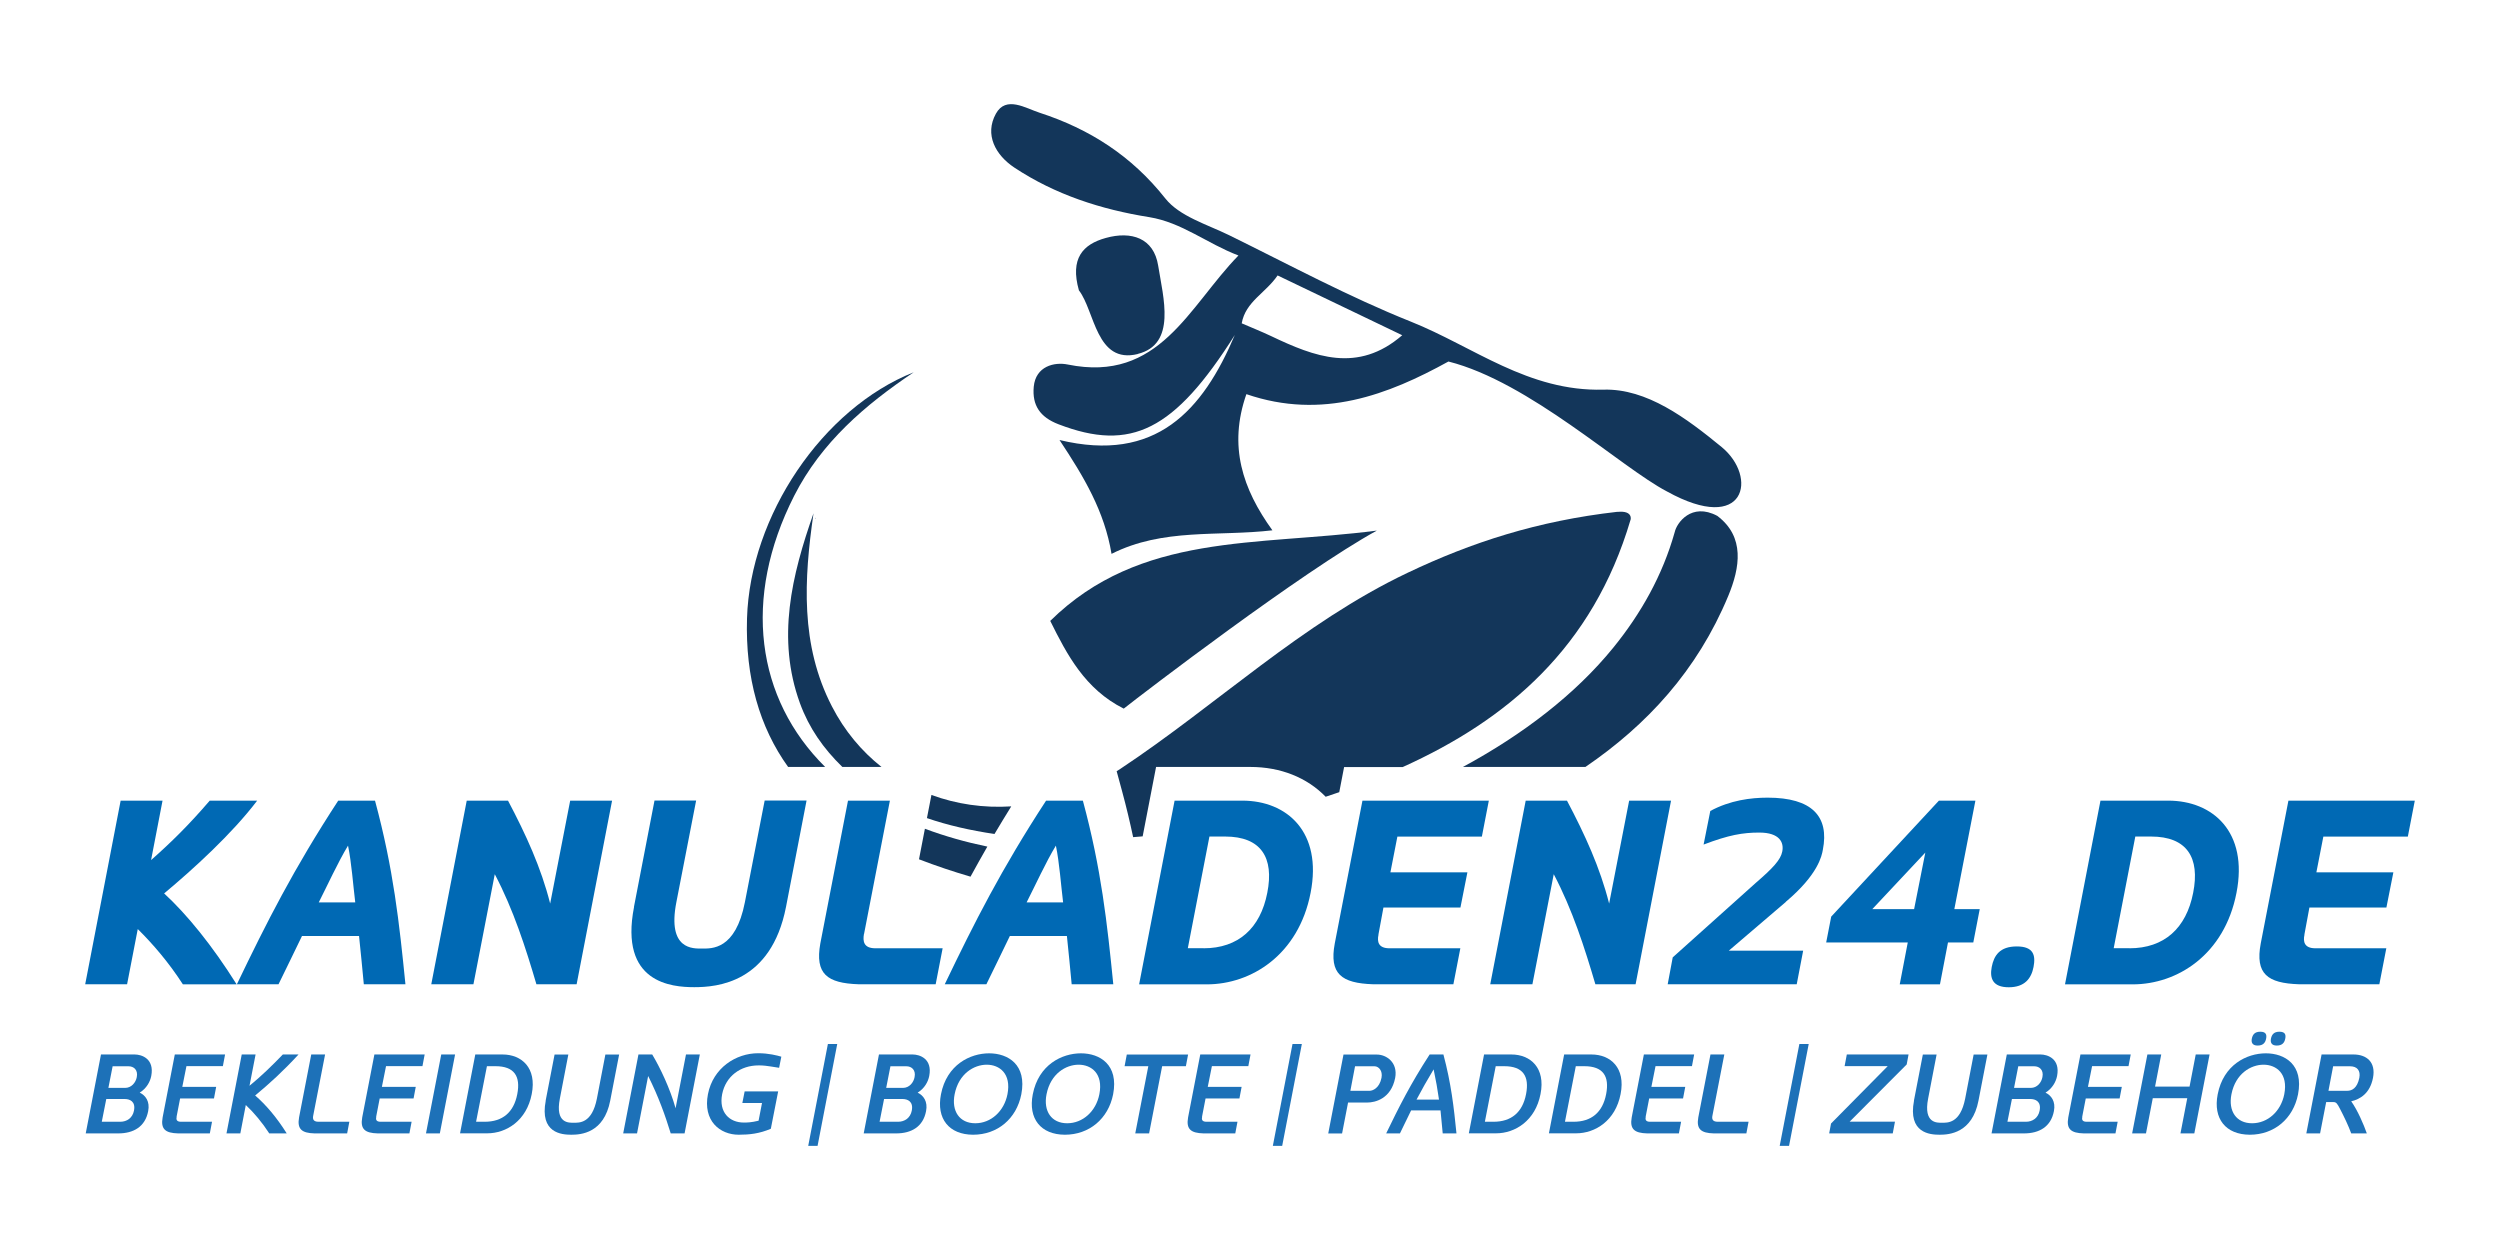 <?xml version="1.0" encoding="UTF-8"?><svg id="a" xmlns="http://www.w3.org/2000/svg" width="100mm" height="50mm" viewBox="0 0 283.46 141.73"><defs><style>.b{fill:#0069b4;}.c{fill:#13365a;}.d{fill:#1d71b8;}</style></defs><path class="b" d="M20.73,111.6c-1.6-2.48-3.39-4.56-5.11-6.26l-1.21,6.26h-4.75l4.02-20.82h4.75l-1.3,6.74c2.3-2.03,4.29-3.99,6.65-6.74h5.38c-2.84,3.75-7.25,7.77-10.55,10.52,2.57,2.36,5.47,5.92,8.22,10.31h-6.11Z"/><path class="b" d="M41.25,111.6c-.18-1.78-.33-3.6-.54-5.47h-6.47c-.91,1.87-1.78,3.69-2.66,5.47h-4.72c3.35-6.98,6.44-13.09,11.49-20.82h4.17c2.09,7.74,2.75,13.84,3.45,20.82h-4.72ZM36.14,102.32h4.14c-.24-1.93-.42-4.53-.82-6.44-1.15,1.9-2.33,4.5-3.32,6.44Z"/><path class="b" d="M48.9,111.6l4.02-20.82h4.68c2.03,3.84,3.75,7.59,4.78,11.67l2.27-11.67h4.75l-4.02,20.82h-4.56c-1.21-4.11-2.6-8.46-4.72-12.48l-2.42,12.48h-4.78Z"/><path class="b" d="M71.88,102.83l2.33-12.06h4.72l-2.24,11.52c-1.06,5.44,1.93,5.26,2.9,5.26,1.09,0,3.81.18,4.87-5.26l2.24-11.52h4.75l-2.33,12.06c-1.69,8.64-7.86,9.1-10.4,9.1s-8.52-.45-6.83-9.1Z"/><path class="b" d="M97.96,105.89c-.15.85-.03,1.63,1.3,1.63h7.62l-.79,4.08h-8.73c-3.6-.12-4.96-1.18-4.35-4.62l3.14-16.2h4.75l-2.93,15.11Z"/><path class="b" d="M121.51,111.6c-.18-1.78-.33-3.6-.54-5.47h-6.47c-.91,1.87-1.78,3.69-2.66,5.47h-4.72c3.35-6.98,6.44-13.09,11.49-20.82h4.17c2.09,7.74,2.75,13.84,3.45,20.82h-4.72ZM116.4,102.32h4.14c-.24-1.93-.42-4.53-.82-6.44-1.15,1.9-2.33,4.5-3.32,6.44Z"/><path class="b" d="M129.16,111.6l4.02-20.82h7.68c5.05,0,9.1,3.54,7.74,10.46-1.36,7.01-6.71,10.37-11.76,10.37h-7.68ZM136.47,107.52c3.93,0,6.44-2.27,7.22-6.29.79-3.99-.7-6.38-4.78-6.38h-1.78l-2.45,12.66h1.78Z"/><path class="b" d="M156.3,105.98c-.18.82,0,1.54,1.24,1.54h8.04l-.79,4.08h-9.1c-3.6-.12-4.99-1.18-4.35-4.62l3.14-16.2h14.33l-.79,4.08h-9.58l-.79,4.05h8.73l-.79,3.99h-8.73l-.57,3.08Z"/><path class="b" d="M168.97,111.6l4.02-20.82h4.68c2.03,3.84,3.75,7.59,4.78,11.67l2.27-11.67h4.75l-4.02,20.82h-4.56c-1.21-4.11-2.6-8.46-4.72-12.48l-2.42,12.48h-4.78Z"/><path class="b" d="M202.49,102.26l-6.47,5.53h8.43l-.73,3.81h-14.63l.57-3.05,9.4-8.43c1.96-1.69,2.84-2.63,3.02-3.57.21-1.03-.3-2.15-2.6-2.15-1.9,0-3.45.27-6.32,1.36l.76-3.81c2.24-1.21,4.59-1.51,6.5-1.51,5.02,0,7.01,2.12,6.26,5.92-.12.66-.51,2.78-4.2,5.89Z"/><path class="b" d="M224.47,103.08l-.73,3.78h-2.87l-.91,4.75h-4.56l.91-4.75h-9.25l.57-2.93,12.21-13.15h4.14l-2.39,12.3h2.87ZM212.28,103.08h4.75l1.27-6.41-6.01,6.41Z"/><path class="b" d="M228.67,107.31c1.93,0,2.15,1.03,1.9,2.33s-1,2.3-2.81,2.3-2.18-1-1.93-2.3.91-2.33,2.84-2.33Z"/><path class="b" d="M234.14,111.6l4.02-20.82h7.68c5.05,0,9.1,3.54,7.74,10.46-1.36,7.01-6.71,10.37-11.76,10.37h-7.68ZM241.45,107.52c3.93,0,6.44-2.27,7.22-6.29.79-3.99-.7-6.38-4.78-6.38h-1.78l-2.45,12.66h1.78Z"/><path class="b" d="M261.29,105.98c-.18.82,0,1.54,1.24,1.54h8.04l-.79,4.08h-9.1c-3.6-.12-4.99-1.18-4.35-4.62l3.14-16.2h14.33l-.79,4.08h-9.58l-.79,4.05h8.73l-.79,3.99h-8.73l-.57,3.08Z"/><path class="c" d="M104.87,93.96l-.67,3.47c1.95.75,3.89,1.4,5.84,1.97.61-1.11,1.24-2.25,1.91-3.41-2.46-.51-4.83-1.18-7.07-2.02Z"/><path class="c" d="M90.7,79.73c1.03,2.82,2.66,5.14,4.81,7.23h4.44c-2.26-1.79-4.19-4.08-5.62-6.86-3.61-6.98-3.17-14.43-2.09-21.9-2.47,7.04-4.21,14.18-1.54,21.53Z"/><path class="c" d="M93.56,86.96c-7.82-7.75-9.42-19.11-3.51-30.75,3.08-6.06,8.04-10.3,13.55-14-10.34,4.1-18.55,16.27-18.9,27.9-.2,6.73,1.42,12.34,4.66,16.85h4.21Z"/><path class="c" d="M92.44,58.85h.02c.02-.06.03-.12.05-.19-.02.06-.05.13-.08.19Z"/><path class="c" d="M194.71,58.49c-2.94-1.56-4.6.82-4.82,1.83-1.38,4.91-3.82,9.24-6.99,13.14-4.27,5.25-10.2,9.81-17.03,13.5h13.89c6.95-4.74,12.68-10.92,16.2-19.4,1.33-3.21,1.91-6.69-1.25-9.07Z"/><path class="c" d="M129,40.13c4.42-1.09,2.89-6.4,2.32-10-.5-3.17-3.06-3.95-5.94-3.15-2.61.72-4.07,2.33-3.05,5.94,1.82,2.35,1.94,8.39,6.68,7.22Z"/><path class="c" d="M183.39,58.03c-9.08,1.03-16.57,3.48-23.78,6.91-12.03,5.72-21.63,14.98-32.6,22.25-.13.09-.26.16-.4.25l.6,2.21c.5,1.84.91,3.58,1.27,5.27.36-.03.72-.06,1.08-.09l1.52-7.87h10.69c3.43,0,6.42,1.2,8.54,3.38.51-.17,1.03-.34,1.54-.52l.55-2.85h6.65c11.86-5.36,21.54-13.55,25.82-28.01.02,0,.34-1.1-1.47-.92Z"/><path class="c" d="M115.01,19c4.63,3.07,9.84,4.75,15.29,5.62,3.71.6,6.53,2.98,10.12,4.35-5.66,5.81-8.97,14.48-19.36,12.36-1.51-.31-3.63.19-3.85,2.52-.19,2.1.7,3.45,2.82,4.26,8.21,3.15,13.12.72,19.98-10.13-3.64,8.59-8.96,14.54-19.88,11.91,2.79,4.2,5.1,8.09,5.9,12.91,5.84-2.95,12.07-1.95,18.24-2.67-3.39-4.7-5.01-9.55-2.95-15.44,8.62,2.96,16.11.05,22.91-3.7,9.16,2.31,19.58,12.02,24.77,14.73,8.97,4.97,10.34-1.64,6.2-5.04-3.99-3.27-8.48-6.64-13.38-6.5-8.55.24-14.73-4.87-21.87-7.72-7.03-2.81-13.74-6.43-20.56-9.78-2.53-1.24-5.66-2.15-7.27-4.19-3.82-4.83-8.59-7.87-14.25-9.71-1.58-.51-3.81-1.96-4.95.11-1.31,2.37-.05,4.69,2.09,6.11ZM144.86,31.23c4.75,2.28,9.41,4.51,14.13,6.78-5.04,4.36-9.95,2.44-14.86.1-1.1-.52-2.23-.97-3.34-1.45.43-2.46,2.73-3.45,4.07-5.43Z"/><path class="c" d="M127.41,80.35c2.2-1.74,20.21-15.52,28.7-20.19-13.69,1.78-26.83.2-37.03,10.24,1.89,3.8,3.93,7.74,8.34,9.95Z"/><path class="c" d="M105.61,90.13l-.51,2.63c2.36.81,4.94,1.4,7.66,1.8.6-1.02,1.24-2.06,1.9-3.13-3.14.2-6.22-.25-9.06-1.3Z"/><path class="d" d="M15.85,123.89c.65.31,1.17,1,.95,2.1-.34,1.77-1.66,2.52-3.4,2.52h-3.68l1.73-8.95h3.82c.78,0,2.26.47,1.88,2.44-.13.66-.53,1.4-1.3,1.88ZM12.05,124.61l-.51,2.58h2.1c.73,0,1.39-.42,1.55-1.26.21-1.05-.49-1.32-1.04-1.32h-2.1ZM14.19,123.35c.71,0,1.21-.61,1.32-1.23.16-.81-.35-1.22-.92-1.22h-1.82l-.48,2.45h1.9Z"/><path class="d" d="M20.03,126.63c-.07.3-.01.56.49.56h3.52l-.25,1.32h-3.6c-1.44-.04-1.99-.48-1.75-1.82l1.38-7.13h5.7l-.25,1.32h-4.13l-.47,2.35h3.84l-.25,1.32h-3.84l-.4,2.07Z"/><path class="d" d="M30.53,128.51c-.78-1.21-1.74-2.36-2.66-3.22l-.62,3.22h-1.57l1.73-8.95h1.57l-.69,3.55c1.3-1.06,2.57-2.29,3.78-3.55h1.78c-1.75,1.9-3.3,3.31-4.92,4.65,1.21,1.05,2.42,2.45,3.58,4.3h-1.97Z"/><path class="d" d="M35.51,126.51c-.07.36,0,.68.61.68h3.49l-.25,1.32h-3.7c-1.44-.04-1.99-.48-1.75-1.82l1.38-7.13h1.57l-1.35,6.95Z"/><path class="d" d="M42.66,126.63c-.07.3-.01.56.49.56h3.52l-.25,1.32h-3.6c-1.44-.04-1.99-.48-1.75-1.82l1.38-7.13h5.7l-.25,1.32h-4.13l-.47,2.35h3.84l-.25,1.32h-3.84l-.4,2.07Z"/><path class="d" d="M48.3,128.51l1.73-8.95h1.57l-1.73,8.95h-1.57Z"/><path class="d" d="M52.16,128.51l1.73-8.95h3.09c2.17,0,3.9,1.52,3.31,4.49-.58,3.01-2.87,4.45-5.04,4.45h-3.09ZM54.95,127.19c2.03,0,3.3-1.06,3.7-3.13.4-2.04-.35-3.17-2.47-3.17h-.97l-1.23,6.3h.98Z"/><path class="d" d="M61.87,124.79l1.01-5.22h1.56l-.96,4.99c-.56,2.86,1.06,2.74,1.56,2.74.61,0,2.08.12,2.64-2.74l.96-4.99h1.56l-1.01,5.22c-.71,3.69-3.32,3.87-4.41,3.87s-3.61-.18-2.9-3.87Z"/><path class="d" d="M72.23,128.51h-1.57l1.73-8.95h1.56c.91,1.51,2.04,3.9,2.65,6.1l1.18-6.1h1.57l-1.73,8.95h-1.57c-.64-2.08-1.39-4.18-2.56-6.51l-1.26,6.51Z"/><path class="d" d="M87.41,127.98c-1.31.56-2.44.68-3.65.68-2.14,0-4.08-1.58-3.49-4.6.58-2.97,3.16-4.64,5.7-4.64,1.19,0,2.13.25,2.62.39l-.25,1.26c-1.62-.26-1.78-.27-2.34-.27-2.04,0-3.71,1.22-4.12,3.26-.4,2.07.84,3.22,2.45,3.22.35,0,.83,0,1.68-.21l.39-2.01h-2.23l.26-1.31h3.8l-.83,4.23Z"/><path class="d" d="M91.64,129.92l2.23-11.55h1.06l-2.23,11.55h-1.07Z"/><path class="d" d="M104.05,123.89c.65.31,1.17,1,.95,2.1-.34,1.77-1.66,2.52-3.4,2.52h-3.67l1.73-8.95h3.82c.78,0,2.26.47,1.88,2.44-.13.66-.53,1.4-1.3,1.88ZM100.24,124.61l-.51,2.58h2.1c.73,0,1.39-.42,1.55-1.26.21-1.05-.49-1.32-1.04-1.32h-2.1ZM102.38,123.35c.72,0,1.21-.61,1.32-1.23.16-.81-.35-1.22-.92-1.22h-1.82l-.48,2.45h1.9Z"/><path class="d" d="M110.33,128.66c-2.72-.01-4.18-1.81-3.64-4.58.65-3.36,3.31-4.65,5.46-4.65s4.3,1.29,3.65,4.65c-.55,2.78-2.71,4.58-5.47,4.58ZM114.23,124.07c.46-2.34-.91-3.35-2.35-3.35s-3.18,1.01-3.64,3.35c-.38,1.92.56,3.29,2.34,3.29s3.27-1.36,3.65-3.29Z"/><path class="d" d="M120.74,128.66c-2.72-.01-4.18-1.81-3.64-4.58.65-3.36,3.31-4.65,5.46-4.65s4.3,1.29,3.65,4.65c-.55,2.78-2.72,4.58-5.47,4.58ZM124.65,124.07c.46-2.34-.91-3.35-2.35-3.35s-3.18,1.01-3.64,3.35c-.38,1.92.56,3.29,2.34,3.29s3.27-1.36,3.65-3.29Z"/><path class="d" d="M128.72,128.51l1.48-7.62h-2.69l.25-1.32h6.95l-.25,1.32h-2.69l-1.48,7.62h-1.57Z"/><path class="d" d="M136.3,126.63c-.07.3-.01.56.49.56h3.52l-.25,1.32h-3.6c-1.44-.04-1.99-.48-1.75-1.82l1.38-7.13h5.7l-.25,1.32h-4.13l-.47,2.35h3.84l-.25,1.32h-3.84l-.4,2.07Z"/><path class="d" d="M144.32,129.92l2.23-11.55h1.06l-2.23,11.55h-1.07Z"/><path class="d" d="M152.85,125.01l-.68,3.51h-1.57l1.73-8.95h3.79c1.06,0,2.4.88,2.07,2.65-.47,2.36-2.26,2.79-3.17,2.79h-2.17ZM155.29,123.68c.35,0,1.12-.3,1.35-1.47.16-.82-.34-1.31-.78-1.31h-2.22l-.53,2.78h2.18Z"/><path class="d" d="M160,125.9l-1.27,2.61h-1.56c1.45-3,2.78-5.64,4.93-8.95h1.56c.88,3.31,1.18,5.95,1.48,8.95h-1.56c-.08-.88-.16-1.75-.25-2.61h-3.34ZM163.16,124.68c-.16-1.13-.35-2.21-.61-3.43-.74,1.23-1.34,2.29-1.94,3.43h2.55Z"/><path class="d" d="M166.54,128.51l1.73-8.95h3.09c2.17,0,3.9,1.52,3.31,4.49-.58,3.01-2.87,4.45-5.04,4.45h-3.09ZM169.33,127.19c2.03,0,3.3-1.06,3.7-3.13.4-2.04-.35-3.17-2.47-3.17h-.97l-1.23,6.3h.98Z"/><path class="d" d="M175.62,128.51l1.73-8.95h3.09c2.17,0,3.9,1.52,3.31,4.49-.58,3.01-2.87,4.45-5.04,4.45h-3.09ZM178.41,127.19c2.03,0,3.3-1.06,3.7-3.13.4-2.04-.35-3.17-2.47-3.17h-.97l-1.23,6.3h.98Z"/><path class="d" d="M186.6,126.63c-.07.3-.01.56.49.56h3.52l-.25,1.32h-3.6c-1.44-.04-1.99-.48-1.75-1.82l1.38-7.13h5.7l-.25,1.32h-4.13l-.47,2.35h3.84l-.25,1.32h-3.84l-.4,2.07Z"/><path class="d" d="M194.16,126.51c-.07.36,0,.68.61.68h3.49l-.25,1.32h-3.7c-1.44-.04-1.99-.48-1.75-1.82l1.38-7.13h1.57l-1.35,6.95Z"/><path class="d" d="M201.79,129.92l2.23-11.55h1.06l-2.23,11.55h-1.07Z"/><path class="d" d="M214.61,128.51h-7.21l.21-1.12,6.43-6.51h-4.89l.25-1.32h7l-.21,1.13-6.47,6.49h5.14l-.25,1.32Z"/><path class="d" d="M217.01,124.79l1.01-5.22h1.56l-.96,4.99c-.56,2.86,1.06,2.74,1.56,2.74.61,0,2.08.12,2.64-2.74l.96-4.99h1.56l-1.01,5.22c-.71,3.69-3.32,3.87-4.41,3.87s-3.61-.18-2.9-3.87Z"/><path class="d" d="M231.93,123.89c.65.31,1.17,1,.95,2.1-.34,1.77-1.66,2.52-3.4,2.52h-3.67l1.73-8.95h3.82c.78,0,2.26.47,1.88,2.44-.13.66-.53,1.4-1.3,1.88ZM228.12,124.61l-.51,2.58h2.1c.73,0,1.39-.42,1.55-1.26.21-1.05-.49-1.32-1.04-1.32h-2.1ZM230.26,123.35c.72,0,1.21-.61,1.32-1.23.16-.81-.35-1.22-.92-1.22h-1.82l-.48,2.45h1.9Z"/><path class="d" d="M236.1,126.63c-.07.3-.01.56.49.56h3.52l-.25,1.32h-3.6c-1.44-.04-1.99-.48-1.75-1.82l1.38-7.13h5.7l-.25,1.32h-4.13l-.47,2.35h3.84l-.25,1.32h-3.84l-.4,2.07Z"/><path class="d" d="M241.75,128.51l1.73-8.95h1.57l-.7,3.64h3.91l.7-3.64h1.57l-1.73,8.95h-1.57l.77-3.99h-3.91l-.77,3.99h-1.57Z"/><path class="d" d="M255.09,128.66c-2.72-.01-4.18-1.81-3.64-4.58.65-3.36,3.31-4.65,5.46-4.65s4.3,1.29,3.65,4.65c-.55,2.78-2.71,4.58-5.47,4.58ZM259,124.07c.46-2.34-.91-3.35-2.35-3.35s-3.18,1.01-3.64,3.35c-.38,1.92.56,3.29,2.34,3.29s3.27-1.36,3.65-3.29ZM256.28,116.98c.66,0,.75.35.66.79-.08.42-.31.78-.96.78-.61,0-.74-.36-.66-.78.09-.44.31-.79.96-.79ZM258.45,116.98c.66,0,.75.35.66.79-.08.42-.31.78-.96.78-.61,0-.74-.36-.66-.78.09-.44.31-.79.96-.79Z"/><path class="d" d="M266.59,128.51c-.31-.86-.83-1.94-1.27-2.78-.3-.58-.42-.77-.73-.77h-.84l-.69,3.55h-1.56l1.73-8.95h3.61c1.51,0,2.56.88,2.22,2.65-.34,1.75-1.44,2.42-2.47,2.66.73,1.03,1.42,2.64,1.77,3.64h-1.77ZM266.13,123.68c.55,0,1.14-.3,1.38-1.47.16-.82-.25-1.31-1.04-1.31h-1.93l-.53,2.78h2.13Z"/></svg>